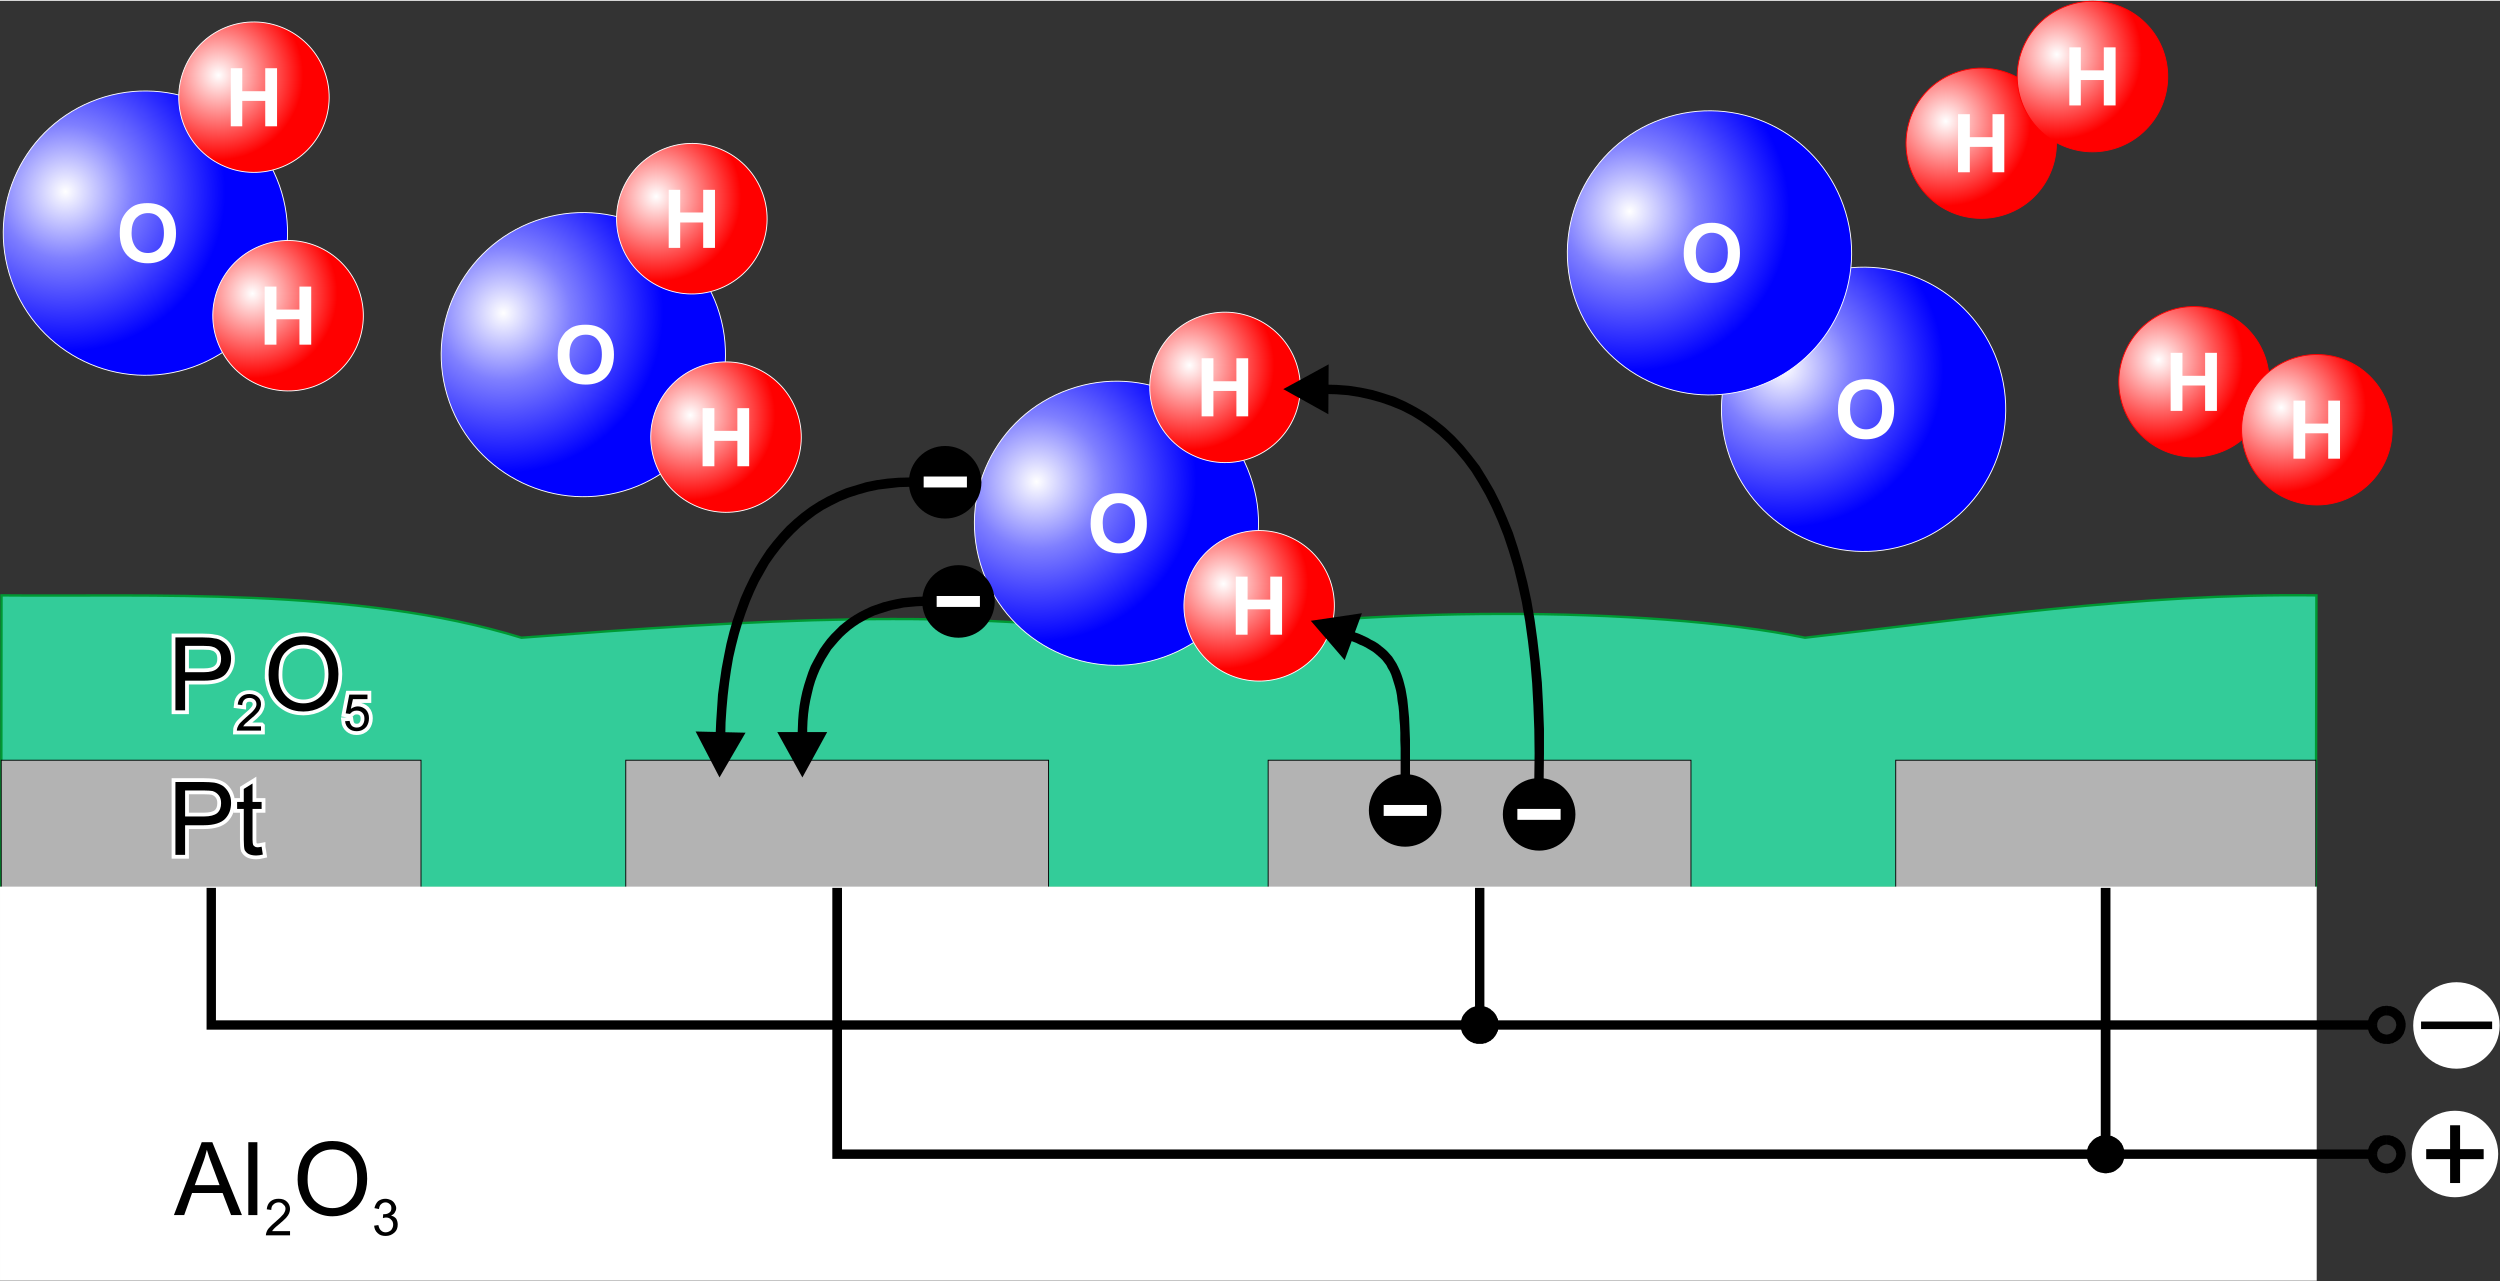 <?xml version="1.0" encoding="UTF-8"?>
<!DOCTYPE svg PUBLIC "-//W3C//DTD SVG 1.1//EN" "http://www.w3.org/Graphics/SVG/1.1/DTD/svg11.dtd">
<!-- Creator: CorelDRAW Home & Student 2014 -->
<svg xmlns="http://www.w3.org/2000/svg" xml:space="preserve" width="786px" height="403px" version="1.1" style="shape-rendering:geometricPrecision; text-rendering:geometricPrecision; image-rendering:optimizeQuality; fill-rule:evenodd; clip-rule:evenodd"
viewBox="0 0 8266 4233"
 xmlns:xlink="http://www.w3.org/1999/xlink">
 <rect x="0" y="0" width="8266" height="4233" fill="#333333" stroke="none"/>
 <defs>
  <style type="text/css">
   <![CDATA[
    .str1 {stroke:black;stroke-width:3.027}
    .str5 {stroke:red;stroke-width:3.027}
    .str4 {stroke:white;stroke-width:3.027}
    .str6 {stroke:black;stroke-width:7.945}
    .str0 {stroke:#009933;stroke-width:7.945}
    .str2 {stroke:white;stroke-width:7.945}
    .str3 {stroke:white;stroke-width:25.131}
    .fil3 {fill:none;fill-rule:nonzero}
    .fil15 {fill:black}
    .fil1 {fill:#33CC99}
    .fil2 {fill:#B3B3B3}
    .fil0 {fill:white}
    .fil4 {fill:black;fill-rule:nonzero}
    .fil8 {fill:white;fill-rule:nonzero}
    .fil16 {fill:url(#id0)}
    .fil9 {fill:url(#id1)}
    .fil5 {fill:url(#id2)}
    .fil19 {fill:url(#id3)}
    .fil12 {fill:url(#id4)}
    .fil17 {fill:url(#id5)}
    .fil18 {fill:url(#id6)}
    .fil10 {fill:url(#id7)}
    .fil11 {fill:url(#id8)}
    .fil6 {fill:url(#id9)}
    .fil7 {fill:url(#id10)}
    .fil13 {fill:url(#id11)}
    .fil20 {fill:url(#id12)}
    .fil14 {fill:url(#id13)}
    .fil21 {fill:url(#id14)}
   ]]>
  </style>
  <radialGradient id="id0" gradientUnits="objectBoundingBox" cx="25%" cy="37%" r="50%" fx="25%" fy="37%">
   <stop offset="0" style="stop-color:white"/>
   <stop offset="0.42" style="stop-color:#7F7FFF"/>
   <stop offset="1" style="stop-color:blue"/>
  </radialGradient>
  <radialGradient id="id1" gradientUnits="objectBoundingBox" xlink:href="#id0" cx="25%" cy="37%" r="50%" fx="25%" fy="37%">
  </radialGradient>
  <radialGradient id="id2" gradientUnits="objectBoundingBox" xlink:href="#id0" cx="25%" cy="37%" r="50%" fx="25%" fy="37%">
  </radialGradient>
  <radialGradient id="id3" gradientUnits="objectBoundingBox" xlink:href="#id0" cx="25%" cy="37%" r="50%" fx="25%" fy="37%">
  </radialGradient>
  <radialGradient id="id4" gradientUnits="objectBoundingBox" xlink:href="#id0" cx="25%" cy="37%" r="50%" fx="25%" fy="37%">
  </radialGradient>
  <radialGradient id="id5" gradientUnits="objectBoundingBox" cx="29%" cy="37%" r="50%" fx="29%" fy="37%">
   <stop offset="0" style="stop-color:white"/>
   <stop offset="1" style="stop-color:red"/>
  </radialGradient>
  <radialGradient id="id6" gradientUnits="objectBoundingBox" xlink:href="#id5" cx="29%" cy="37%" r="50%" fx="29%" fy="37%">
  </radialGradient>
  <radialGradient id="id7" gradientUnits="objectBoundingBox" xlink:href="#id5" cx="29%" cy="37%" r="50%" fx="29%" fy="37%">
  </radialGradient>
  <radialGradient id="id8" gradientUnits="objectBoundingBox" xlink:href="#id5" cx="29%" cy="37%" r="50%" fx="29%" fy="37%">
  </radialGradient>
  <radialGradient id="id9" gradientUnits="objectBoundingBox" xlink:href="#id5" cx="29%" cy="37%" r="50%" fx="29%" fy="37%">
  </radialGradient>
  <radialGradient id="id10" gradientUnits="objectBoundingBox" xlink:href="#id5" cx="29%" cy="37.001%" r="50%" fx="29%" fy="37.001%">
  </radialGradient>
  <radialGradient id="id11" gradientUnits="objectBoundingBox" xlink:href="#id5" cx="29%" cy="37%" r="50%" fx="29%" fy="37%">
  </radialGradient>
  <radialGradient id="id12" gradientUnits="objectBoundingBox" xlink:href="#id5" cx="29%" cy="37%" r="50%" fx="29%" fy="37%">
  </radialGradient>
  <radialGradient id="id13" gradientUnits="objectBoundingBox" xlink:href="#id5" cx="29%" cy="37.001%" r="50%" fx="29%" fy="37.001%">
  </radialGradient>
  <radialGradient id="id14" gradientUnits="objectBoundingBox" xlink:href="#id5" cx="29%" cy="37.001%" r="50%" fx="29%" fy="37.001%">
  </radialGradient>
 </defs>
 <g id="Ebene_x0020_1">
  <circle class="fil0" cx="8122" cy="3388" r="143"/>
  <circle class="fil0" cx="8117" cy="3813" r="143"/>
  <path class="fil1 str0" d="M7659 1966c-589,-8 -1160,80 -1691,140 -524,-107 -1454,-103 -2101,0 -700,-103 -1377,-59 -2143,0 -547,-169 -1242,-135 -1719,-140l-1 968 7653 -1 2 -967z"/>
  <rect class="fil2 str1" x="4" y="2511" width="1388" height="422"/>
  <rect class="fil2 str1" x="2069" y="2511" width="1398" height="422"/>
  <rect class="fil2 str1" x="4193" y="2511" width="1398" height="422"/>
  <rect class="fil2 str1" x="6268" y="2511" width="1389" height="422"/>
  <rect class="fil0 str2" x="4" y="2933" width="7652" height="1295"/>
  <g>
   <path class="fil3 str3" d="M580 2824l0 -241 91 0c16,0 28,1 37,2 12,2 21,6 29,11 8,6 15,14 20,24 5,10 7,20 7,32 0,21 -6,38 -19,52 -13,14 -37,22 -71,22l-62 0 0 98 -32 0zm32 -127l62 0c21,0 35,-4 44,-11 9,-8 13,-19 13,-33 0,-10 -2,-18 -7,-25 -6,-8 -12,-12 -21,-15 -5,-1 -15,-2 -29,-2l-62 0 0 86z"/>
  </g>
  <g>
   <path id="1" class="fil3 str3" d="M865 2797l4 26c-8,2 -16,3 -22,3 -11,0 -19,-2 -25,-5 -6,-3 -10,-8 -13,-13 -2,-6 -3,-18 -3,-35l0 -101 -22 0 0 -23 22 0 0 -43 29 -18 0 61 30 0 0 23 -30 0 0 102c0,9 1,14 2,17 1,2 3,4 5,5 2,2 6,3 10,3 3,0 8,-1 13,-2z"/>
  </g>
  <path id="2" class="fil4" d="M580 2824l0 -241 91 0c16,0 28,1 37,2 12,2 21,6 29,11 8,6 15,14 20,24 5,10 7,20 7,32 0,21 -6,38 -19,52 -13,14 -37,22 -71,22l-62 0 0 98 -32 0zm32 -127l62 0c21,0 35,-4 44,-11 9,-8 13,-19 13,-33 0,-10 -2,-18 -7,-25 -6,-8 -12,-12 -21,-15 -5,-1 -15,-2 -29,-2l-62 0 0 86z"/>
  <path id="3" class="fil4" d="M865 2797l4 26c-8,2 -16,3 -22,3 -11,0 -19,-2 -25,-5 -6,-3 -10,-8 -13,-13 -2,-6 -3,-18 -3,-35l0 -101 -22 0 0 -23 22 0 0 -43 29 -18 0 61 30 0 0 23 -30 0 0 102c0,9 1,14 2,17 1,2 3,4 5,5 2,2 6,3 10,3 3,0 8,-1 13,-2z"/>
  <g>
   <path class="fil3 str3" d="M580 2346l0 -241 91 0c16,0 28,1 37,3 12,1 21,5 29,11 8,5 15,13 20,23 5,10 7,21 7,33 0,20 -6,37 -19,52 -13,14 -37,21 -71,21l-62 0 0 98 -32 0zm32 -126l62 0c21,0 35,-4 44,-12 9,-8 13,-18 13,-32 0,-10 -2,-19 -7,-26 -6,-7 -12,-12 -21,-14 -5,-2 -15,-3 -29,-3l-62 0 0 87z"/>
  </g>
  <g>
   <path id="1" class="fil3 str3" d="M888 2229c0,-40 11,-71 32,-94 22,-23 50,-34 84,-34 22,0 42,6 60,16 18,11 31,25 41,45 9,18 14,40 14,64 0,24 -5,46 -15,65 -10,20 -24,34 -42,44 -18,10 -38,15 -59,15 -22,0 -43,-5 -60,-16 -18,-11 -32,-26 -41,-45 -9,-19 -14,-39 -14,-60zm33 0c0,29 8,52 24,69 15,16 35,25 58,25 24,0 44,-9 59,-25 16,-17 24,-41 24,-72 0,-20 -4,-37 -10,-51 -7,-15 -17,-26 -29,-34 -13,-8 -27,-12 -43,-12 -23,0 -42,7 -58,23 -17,15 -25,41 -25,77z"/>
  </g>
  <g>
   <path id="2" class="fil3 str3" d="M863 2399l0 14 -80 0c0,-3 1,-7 2,-10 2,-5 5,-11 10,-16 5,-5 11,-11 19,-18 13,-11 22,-19 27,-26 5,-6 7,-12 7,-17 0,-6 -2,-11 -6,-15 -5,-4 -10,-6 -17,-6 -7,0 -13,2 -17,6 -4,4 -7,10 -7,18l-15 -2c1,-11 5,-20 12,-26 7,-6 16,-9 27,-9 12,0 21,4 28,10 7,6 10,14 10,24 0,5 -1,9 -3,14 -2,5 -5,10 -10,15 -4,5 -12,12 -23,21 -8,7 -14,13 -17,15 -2,3 -4,5 -6,8l59 0z"/>
  </g>
  <g>
   <path id="3" class="fil3 str3" d="M1141 2382l15 -1c1,7 4,13 8,17 4,3 9,5 15,5 8,0 14,-2 19,-8 4,-5 7,-12 7,-21 0,-9 -2,-15 -7,-20 -5,-5 -11,-7 -19,-7 -5,0 -9,1 -13,3 -3,2 -6,5 -9,8l-14 -2 12 -62 60 0 0 15 -48 0 -7 32c8,-5 15,-8 23,-8 11,0 19,4 27,11 7,8 10,17 10,28 0,11 -3,21 -9,29 -8,9 -18,14 -32,14 -11,0 -19,-3 -26,-9 -7,-6 -11,-14 -12,-24z"/>
  </g>
  <path id="4" class="fil4" d="M580 2346l0 -241 91 0c16,0 28,1 37,3 12,1 21,5 29,11 8,5 15,13 20,23 5,10 7,21 7,33 0,20 -6,37 -19,52 -13,14 -37,21 -71,21l-62 0 0 98 -32 0zm32 -126l62 0c21,0 35,-4 44,-12 9,-8 13,-18 13,-32 0,-10 -2,-19 -7,-26 -6,-7 -12,-12 -21,-14 -5,-2 -15,-3 -29,-3l-62 0 0 87z"/>
  <path id="5" class="fil4" d="M888 2229c0,-40 11,-71 32,-94 22,-23 50,-34 84,-34 22,0 42,6 60,16 18,11 31,25 41,45 9,18 14,40 14,64 0,24 -5,46 -15,65 -10,20 -24,34 -42,44 -18,10 -38,15 -59,15 -22,0 -43,-5 -60,-16 -18,-11 -32,-26 -41,-45 -9,-19 -14,-39 -14,-60zm33 0c0,29 8,52 24,69 15,16 35,25 58,25 24,0 44,-9 59,-25 16,-17 24,-41 24,-72 0,-20 -4,-37 -10,-51 -7,-15 -17,-26 -29,-34 -13,-8 -27,-12 -43,-12 -23,0 -42,7 -58,23 -17,15 -25,41 -25,77z"/>
  <path id="6" class="fil4" d="M863 2399l0 14 -80 0c0,-3 1,-7 2,-10 2,-5 5,-11 10,-16 5,-5 11,-11 19,-18 13,-11 22,-19 27,-26 5,-6 7,-12 7,-17 0,-6 -2,-11 -6,-15 -5,-4 -10,-6 -17,-6 -7,0 -13,2 -17,6 -4,4 -7,10 -7,18l-15 -2c1,-11 5,-20 12,-26 7,-6 16,-9 27,-9 12,0 21,4 28,10 7,6 10,14 10,24 0,5 -1,9 -3,14 -2,5 -5,10 -10,15 -4,5 -12,12 -23,21 -8,7 -14,13 -17,15 -2,3 -4,5 -6,8l59 0z"/>
  <path id="7" class="fil4" d="M1141 2382l15 -1c1,7 4,13 8,17 4,3 9,5 15,5 8,0 14,-2 19,-8 4,-5 7,-12 7,-21 0,-9 -2,-15 -7,-20 -5,-5 -11,-7 -19,-7 -5,0 -9,1 -13,3 -3,2 -6,5 -9,8l-14 -2 12 -62 60 0 0 15 -48 0 -7 32c8,-5 15,-8 23,-8 11,0 19,4 27,11 7,8 10,17 10,28 0,11 -3,21 -9,29 -8,9 -18,14 -32,14 -11,0 -19,-3 -26,-9 -7,-6 -11,-14 -12,-24z"/>
  <g>
   <path class="fil3 str3" d="M575 4015l92 -241 35 0 98 241 -36 0 -28 -73 -101 0 -26 73 -34 0zm69 -99l82 0 -25 -67c-8,-20 -13,-37 -17,-50 -4,16 -8,31 -14,46l-26 71z"/>
  </g>
  <g>
   <polygon id="1" class="fil3 str3" points="821,4015 821,3774 851,3774 851,4015 "/>
  </g>
  <g>
   <path id="2" class="fil3 str3" d="M984 3898c0,-40 11,-72 32,-94 22,-23 49,-34 83,-34 23,0 43,5 61,16 17,11 31,25 40,44 10,19 14,41 14,65 0,24 -5,46 -14,65 -10,20 -24,34 -42,44 -18,10 -38,15 -59,15 -23,0 -43,-6 -61,-17 -17,-10 -31,-25 -40,-44 -9,-19 -14,-39 -14,-60zm33 0c0,29 8,52 23,69 16,16 35,25 59,25 24,0 44,-9 59,-26 16,-16 23,-40 23,-71 0,-20 -3,-37 -9,-51 -7,-15 -17,-26 -30,-34 -12,-8 -27,-12 -42,-12 -23,0 -42,7 -59,23 -16,15 -24,41 -24,77z"/>
  </g>
  <g>
   <path id="3" class="fil3 str3" d="M959 4068l0 14 -80 0c0,-3 1,-7 2,-10 2,-6 5,-11 10,-16 4,-5 11,-11 19,-18 13,-11 22,-20 27,-26 4,-6 7,-12 7,-18 0,-6 -2,-10 -7,-14 -4,-5 -9,-7 -16,-7 -7,0 -13,3 -17,7 -5,4 -7,10 -7,18l-15 -2c1,-11 5,-20 12,-26 7,-6 16,-9 27,-9 12,0 21,3 28,10 6,6 10,14 10,24 0,4 -1,9 -3,14 -2,5 -5,9 -10,15 -5,5 -12,12 -23,21 -9,7 -14,12 -17,15 -2,3 -5,5 -6,8l59 0z"/>
  </g>
  <g>
   <path id="4" class="fil3 str3" d="M1237 4050l14 -2c2,9 5,15 9,18 4,4 9,6 15,6 7,0 13,-3 18,-7 4,-5 7,-11 7,-18 0,-7 -2,-13 -7,-17 -4,-5 -10,-7 -17,-7 -3,0 -6,1 -10,2l1 -13c1,0 2,0 3,0 6,0 12,-1 17,-5 5,-3 7,-8 7,-15 0,-5 -1,-10 -5,-13 -4,-4 -9,-6 -14,-6 -6,0 -11,2 -15,6 -4,3 -6,9 -7,16l-15 -3c2,-9 6,-17 12,-23 7,-5 15,-8 24,-8 7,0 13,2 18,4 6,3 10,7 13,12 3,5 5,10 5,15 0,6 -2,10 -5,15 -2,4 -7,7 -12,10 7,1 13,5 17,10 3,5 5,12 5,19 0,11 -3,20 -11,27 -8,7 -17,11 -29,11 -11,0 -20,-3 -26,-9 -8,-7 -11,-15 -12,-25z"/>
  </g>
  <path id="5" class="fil4" d="M575 4015l92 -241 35 0 98 241 -36 0 -28 -73 -101 0 -26 73 -34 0zm69 -99l82 0 -25 -67c-8,-20 -13,-37 -17,-50 -4,16 -8,31 -14,46l-26 71z"/>
  <polygon id="6" class="fil4" points="821,4015 821,3774 851,3774 851,4015 "/>
  <path id="7" class="fil4" d="M984 3898c0,-40 11,-72 32,-94 22,-23 49,-34 83,-34 23,0 43,5 61,16 17,11 31,25 40,44 10,19 14,41 14,65 0,24 -5,46 -14,65 -10,20 -24,34 -42,44 -18,10 -38,15 -59,15 -23,0 -43,-6 -61,-17 -17,-10 -31,-25 -40,-44 -9,-19 -14,-39 -14,-60zm33 0c0,29 8,52 23,69 16,16 35,25 59,25 24,0 44,-9 59,-26 16,-16 23,-40 23,-71 0,-20 -3,-37 -9,-51 -7,-15 -17,-26 -30,-34 -12,-8 -27,-12 -42,-12 -23,0 -42,7 -59,23 -16,15 -24,41 -24,77z"/>
  <path id="8" class="fil4" d="M959 4068l0 14 -80 0c0,-3 1,-7 2,-10 2,-6 5,-11 10,-16 4,-5 11,-11 19,-18 13,-11 22,-20 27,-26 4,-6 7,-12 7,-18 0,-6 -2,-10 -7,-14 -4,-5 -9,-7 -16,-7 -7,0 -13,3 -17,7 -5,4 -7,10 -7,18l-15 -2c1,-11 5,-20 12,-26 7,-6 16,-9 27,-9 12,0 21,3 28,10 6,6 10,14 10,24 0,4 -1,9 -3,14 -2,5 -5,9 -10,15 -5,5 -12,12 -23,21 -9,7 -14,12 -17,15 -2,3 -5,5 -6,8l59 0z"/>
  <path id="9" class="fil4" d="M1237 4050l14 -2c2,9 5,15 9,18 4,4 9,6 15,6 7,0 13,-3 18,-7 4,-5 7,-11 7,-18 0,-7 -2,-13 -7,-17 -4,-5 -10,-7 -17,-7 -3,0 -6,1 -10,2l1 -13c1,0 2,0 3,0 6,0 12,-1 17,-5 5,-3 7,-8 7,-15 0,-5 -1,-10 -5,-13 -4,-4 -9,-6 -14,-6 -6,0 -11,2 -15,6 -4,3 -6,9 -7,16l-15 -3c2,-9 6,-17 12,-23 7,-5 15,-8 24,-8 7,0 13,2 18,4 6,3 10,7 13,12 3,5 5,10 5,15 0,6 -2,10 -5,15 -2,4 -7,7 -12,10 7,1 13,5 17,10 3,5 5,12 5,19 0,11 -3,20 -11,27 -8,7 -17,11 -29,11 -11,0 -20,-3 -26,-9 -8,-7 -11,-15 -12,-25z"/>
  <g>
   <path class="fil4" d="M683 3386l0 -453 31 0 0 453 -16 16 -15 -16zm15 16l-15 0 0 -16 15 16zm7150 0l-7150 0 0 -31 7150 0 0 31zm43 -79l0 32 0 0 -1 0 -2 0 -2 0 -1 0 -2 1 -1 0 -2 1 -1 0 -1 1 -2 1 -1 0 -1 1 -2 1 -1 1 -1 1 -1 1 -1 1 -1 1 -1 1 -1 2 -1 1 -1 1 0 2 -1 1 0 1 -1 2 0 1 -1 2 0 1 0 2 0 2 0 1 -32 0 0 -3 0 -3 1 -3 0 -3 1 -3 1 -3 1 -3 1 -3 1 -3 2 -3 1 -2 2 -3 2 -2 2 -3 1 -2 3 -2 2 -2 2 -2 2 -2 3 -2 2 -2 3 -1 3 -2 3 -1 2 -1 3 -1 3 -1 3 -1 4 0 3 0 3 -1 3 0 0 0zm63 63l-31 0 0 0 0 -1 0 -2 -1 -2 0 -1 0 -2 -1 -1 0 -2 -1 -1 0 -1 -1 -2 -1 -1 -1 -1 -1 -2 -1 -1 -1 -1 -1 -1 -1 -1 -1 -1 -1 -1 -1 -1 -2 -1 -1 0 -1 -1 -2 -1 -1 0 -1 -1 -2 0 -2 -1 -1 0 -2 0 -1 0 -2 0 0 -32 3 0 4 1 3 0 3 0 3 1 3 1 3 1 3 1 2 1 3 2 3 1 2 2 3 2 2 2 3 2 2 2 2 2 2 2 2 3 1 2 2 3 2 2 1 3 1 3 1 3 1 3 1 3 1 3 0 3 1 3 0 3 0 3 0 0zm-63 63l0 -31 0 0 2 0 1 0 2 -1 1 0 2 0 2 -1 1 0 1 -1 2 0 1 -1 1 -1 2 -1 1 0 1 -1 1 -1 1 -1 1 -2 1 -1 1 -1 1 -1 1 -1 1 -2 1 -1 0 -1 1 -2 0 -1 1 -2 0 -1 0 -2 1 -1 0 -2 0 -2 31 0 0 4 0 3 -1 3 0 3 -1 3 -1 3 -1 3 -1 3 -1 3 -1 2 -2 3 -2 3 -1 2 -2 2 -2 3 -2 2 -2 2 -3 2 -2 2 -3 2 -2 1 -3 2 -3 1 -2 1 -3 2 -3 1 -3 0 -3 1 -3 1 -3 0 -4 0 -3 0 0 0zm-63 -63l32 0 0 2 0 2 0 1 0 2 1 1 0 2 1 1 0 2 1 1 0 1 1 2 1 1 1 1 1 1 1 1 1 2 1 1 1 1 1 1 2 0 1 1 1 1 2 1 1 0 1 1 2 0 1 1 2 0 1 0 2 1 2 0 1 0 0 31 -3 0 -3 0 -3 0 -4 -1 -3 -1 -3 0 -3 -1 -2 -2 -3 -1 -3 -1 -3 -2 -2 -1 -3 -2 -2 -2 -2 -2 -2 -2 -3 -2 -1 -3 -2 -2 -2 -2 -2 -3 -1 -3 -2 -2 -1 -3 -1 -3 -1 -3 -1 -3 -1 -3 0 -3 -1 -3 0 -3 0 -4z"/>
  </g>
  <g>
   <path class="fil4" d="M4877 3386l0 -453 31 0 0 453 -31 0zm78 0l0 0 0 4 0 3 0 3 -1 3 -1 3 0 3 -1 3 -2 3 -1 3 -1 2 -2 3 -1 2 -2 3 -2 2 -2 3 -2 2 -2 2 -3 2 -2 2 -2 2 -3 1 -3 2 -2 1 -3 1 -3 2 -3 1 -3 0 -3 1 -3 1 -3 0 -3 0 -4 0 0 0 -3 0 -3 0 -3 0 -3 -1 -3 -1 -3 0 -3 -1 -3 -2 -3 -1 -3 -1 -2 -2 -3 -1 -2 -2 -3 -2 -2 -2 -2 -2 -2 -2 -2 -3 -2 -2 -2 -3 -2 -2 -1 -3 -2 -2 -1 -3 -1 -3 -1 -3 -1 -3 0 -3 -1 -3 0 -3 -1 -3 0 -4 0 0 0 -3 1 -3 0 -3 1 -3 0 -3 1 -3 1 -3 1 -3 1 -3 2 -3 1 -2 2 -3 2 -2 2 -3 2 -2 2 -2 2 -2 2 -2 3 -2 2 -2 3 -2 2 -1 3 -2 3 -1 3 -1 3 -1 3 -1 3 0 3 -1 3 0 3 -1 3 0 0 0 4 0 3 1 3 0 3 1 3 0 3 1 3 1 3 1 3 1 2 2 3 1 3 2 2 2 2 2 3 2 2 2 2 2 2 2 2 3 2 2 1 3 2 2 1 3 1 3 2 3 1 3 0 3 1 3 1 3 0 3 0 3 0 3z"/>
  </g>
  <g>
   <path class="fil4" d="M2752 3814l0 -881 32 0 0 881 -16 15 -16 -15zm16 15l-16 0 0 -15 16 15zm5080 0l-5080 0 0 -31 5080 0 0 31zm43 -78l0 31 0 0 -1 0 -2 0 -2 1 -1 0 -2 0 -1 1 -2 0 -1 1 -1 0 -2 1 -1 1 -1 1 -2 0 -1 1 -1 1 -1 1 -1 2 -1 1 -1 1 -1 1 -1 1 -1 2 0 1 -1 1 0 2 -1 1 0 2 -1 1 0 2 0 1 0 2 0 2 -32 0 0 -4 0 -3 1 -3 0 -3 1 -3 1 -3 1 -3 1 -3 1 -3 2 -2 1 -3 2 -3 2 -2 2 -2 1 -3 3 -2 2 -2 2 -2 2 -2 3 -2 2 -1 3 -2 3 -1 3 -1 2 -2 3 -1 3 0 3 -1 4 -1 3 0 3 0 3 0 0 0zm63 63l-31 0 0 0 0 -2 0 -2 -1 -1 0 -2 0 -1 -1 -2 0 -1 -1 -2 0 -1 -1 -1 -1 -2 -1 -1 -1 -1 -1 -1 -1 -1 -1 -2 -1 -1 -1 -1 -1 -1 -1 0 -2 -1 -1 -1 -1 -1 -2 0 -1 -1 -1 0 -2 -1 -2 0 -1 0 -2 -1 -1 0 -2 0 0 -31 3 0 4 0 3 0 3 1 3 1 3 0 3 1 3 2 2 1 3 1 3 2 2 1 3 2 2 2 3 2 2 2 2 2 2 3 2 2 1 2 2 3 2 3 1 2 1 3 1 3 1 3 1 3 1 3 0 3 1 3 0 3 0 4 0 0zm-63 63l0 -32 0 0 2 0 1 0 2 0 1 0 2 -1 2 0 1 -1 1 0 2 -1 1 -1 1 0 2 -1 1 -1 1 -1 1 -1 1 -1 1 -1 1 -1 1 -1 1 -2 1 -1 1 -1 1 -2 0 -1 1 -1 0 -2 1 -1 0 -2 0 -1 1 -2 0 -2 0 -1 31 0 0 3 0 3 -1 3 0 3 -1 3 -1 3 -1 3 -1 3 -1 3 -1 3 -2 2 -2 3 -1 2 -2 3 -2 2 -2 2 -2 2 -3 2 -2 2 -3 2 -2 2 -3 1 -3 2 -2 1 -3 1 -3 1 -3 1 -3 0 -3 1 -3 0 -4 1 -3 0 0 0zm-63 -63l32 0 0 1 0 2 0 2 0 1 1 2 0 1 1 2 0 1 1 1 0 2 1 1 1 1 1 2 1 1 1 1 1 1 1 1 1 1 1 1 2 1 1 1 1 0 2 1 1 1 1 0 2 1 1 0 2 1 1 0 2 0 2 0 1 0 0 32 -3 0 -3 -1 -3 0 -4 -1 -3 0 -3 -1 -3 -1 -2 -1 -3 -1 -3 -2 -3 -1 -2 -2 -3 -2 -2 -2 -2 -2 -2 -2 -3 -2 -1 -2 -2 -3 -2 -2 -2 -3 -1 -2 -2 -3 -1 -3 -1 -3 -1 -3 -1 -3 -1 -3 0 -3 -1 -3 0 -3 0 -3z"/>
  </g>
  <g>
   <path class="fil4" d="M6946 3814l0 -881 32 0 0 881 -32 0zm79 0l0 0 0 3 0 3 0 3 -1 3 -1 3 -1 3 -1 3 -1 3 -1 3 -1 3 -2 2 -1 3 -2 2 -2 3 -2 2 -2 2 -2 2 -3 2 -2 2 -3 2 -2 2 -3 1 -2 2 -3 1 -3 1 -3 1 -3 1 -3 0 -3 1 -3 0 -4 1 -3 0 0 0 -3 0 -3 -1 -3 0 -3 -1 -3 0 -3 -1 -3 -1 -3 -1 -3 -1 -3 -2 -2 -1 -3 -2 -2 -2 -3 -2 -2 -2 -2 -2 -2 -2 -2 -2 -2 -3 -2 -2 -2 -3 -1 -2 -2 -3 -1 -3 -1 -3 -1 -3 -1 -3 -1 -3 0 -3 -1 -3 0 -3 0 -3 0 0 0 -4 0 -3 1 -3 0 -3 1 -3 1 -3 1 -3 1 -3 1 -3 2 -2 1 -3 2 -3 2 -2 2 -2 2 -3 2 -2 2 -2 2 -2 3 -2 2 -2 3 -1 2 -2 3 -1 3 -1 3 -2 3 -1 3 0 3 -1 3 -1 3 0 3 0 3 0 0 0 3 0 4 0 3 0 3 1 3 1 3 0 3 1 3 2 3 1 2 1 3 2 2 1 3 2 2 2 3 2 2 2 2 2 2 3 2 2 2 2 1 3 2 3 1 2 1 3 1 3 1 3 1 3 1 3 1 3 0 3 0 3 0 4z"/>
  </g>
  <path class="fil5 str4" d="M3535 1285c244,-87 513,41 599,286 87,244 -41,513 -286,599 -244,87 -513,-41 -599,-286 -87,-244 41,-513 286,-599z"/>
  <path class="fil6 str4" d="M3967 1044c130,-46 272,22 318,151 46,130 -22,272 -152,318 -129,45 -271,-22 -317,-152 -46,-129 22,-272 151,-317z"/>
  <path class="fil7 str4" d="M4080 1766c130,-46 272,22 318,151 45,130 -22,272 -152,318 -129,46 -271,-22 -317,-152 -46,-129 22,-271 151,-317z"/>
  <polygon class="fil8" points="3973,1374 3973,1182 4012,1182 4012,1258 4088,1258 4088,1182 4127,1182 4127,1374 4088,1374 4088,1290 4012,1290 4012,1374 "/>
  <polygon class="fil8" points="4086,2096 4086,1904 4125,1904 4125,1980 4200,1980 4200,1904 4239,1904 4239,2096 4200,2096 4200,2012 4125,2012 4125,2096 "/>
  <path class="fil8" d="M3606 1729c0,-20 3,-36 9,-50 4,-10 10,-18 18,-26 7,-8 16,-14 25,-17 12,-6 25,-8 41,-8 28,0 51,9 68,26 17,18 25,42 25,74 0,31 -8,55 -25,73 -17,17 -39,26 -67,26 -29,0 -52,-9 -69,-26 -16,-18 -25,-42 -25,-72zm40 -2c0,22 5,39 15,50 10,11 23,17 38,17 16,0 29,-6 39,-17 10,-11 15,-28 15,-50 0,-22 -5,-39 -15,-50 -10,-10 -22,-16 -39,-16 -16,0 -28,6 -38,17 -10,11 -15,27 -15,49z"/>
  <polygon class="fil4" points="8101,3909 8101,3830 8022,3830 8022,3797 8101,3797 8101,3718 8134,3718 8134,3797 8212,3797 8212,3830 8134,3830 8134,3909 "/>
  <polygon class="fil4" points="8005,3400 8005,3375 8240,3375 8240,3400 "/>
  <g>
   <path class="fil9 str4" d="M1772 727c245,-86 513,42 600,286 86,245 -42,513 -286,600 -245,86 -513,-42 -600,-286 -87,-245 41,-513 286,-600z"/>
   <path class="fil10 str4" d="M2205 486c129,-46 271,22 317,152 46,129 -22,271 -151,317 -130,46 -272,-22 -318,-151 -46,-130 22,-272 152,-318z"/>
   <path class="fil11 str4" d="M2318 1208c129,-45 271,22 317,152 46,129 -22,271 -151,317 -130,46 -272,-22 -318,-151 -46,-130 22,-272 152,-318z"/>
   <polygon class="fil8" points="2211,817 2211,625 2249,625 2249,700 2325,700 2325,625 2364,625 2364,817 2325,817 2325,733 2249,733 2249,817 "/>
   <polygon class="fil8" points="2323,1539 2323,1347 2362,1347 2362,1422 2438,1422 2438,1347 2477,1347 2477,1539 2438,1539 2438,1455 2362,1455 2362,1539 "/>
   <path class="fil8" d="M1844 1171c0,-19 2,-36 8,-49 5,-10 11,-19 18,-27 8,-7 16,-13 25,-17 12,-5 26,-7 41,-7 29,0 51,8 68,26 17,17 26,42 26,73 0,31 -9,56 -25,73 -17,18 -40,26 -68,26 -29,0 -51,-8 -68,-26 -17,-17 -25,-41 -25,-72zm39 -1c0,22 6,38 16,49 10,12 22,17 38,17 15,0 28,-5 38,-16 10,-12 15,-28 15,-51 0,-22 -5,-38 -15,-49 -9,-11 -22,-16 -38,-16 -16,0 -29,5 -39,16 -10,11 -15,28 -15,50z"/>
  </g>
  <path class="fil12 str4" d="M6005 908c245,-87 513,41 600,286 86,245 -42,513 -286,600 -245,86 -513,-42 -600,-286 -87,-245 42,-513 286,-600z"/>
  <path class="fil13 str5" d="M6468 237c129,-46 271,22 317,151 46,129 -22,272 -151,317 -130,46 -272,-22 -318,-151 -45,-129 22,-272 152,-317z"/>
  <path class="fil14 str5" d="M7171 1025c130,-45 272,22 318,152 45,129 -22,272 -152,317 -129,46 -271,-22 -317,-151 -46,-130 22,-272 151,-318z"/>
  <polygon class="fil8" points="6474,567 6474,375 6513,375 6513,451 6588,451 6588,375 6627,375 6627,567 6588,567 6588,483 6513,483 6513,567 "/>
  <polygon class="fil8" points="7177,1356 7177,1164 7216,1164 7216,1240 7291,1240 7291,1164 7330,1164 7330,1356 7291,1356 7291,1272 7216,1272 7216,1356 "/>
  <path class="fil8" d="M6077 1352c0,-20 3,-36 8,-49 5,-10 11,-19 18,-27 8,-8 16,-13 25,-17 12,-5 26,-8 42,-8 28,0 50,9 67,27 17,17 26,42 26,73 0,31 -8,55 -25,73 -17,17 -40,26 -68,26 -29,0 -51,-8 -68,-26 -17,-17 -25,-41 -25,-72zm40 -1c0,21 5,38 15,49 10,11 22,17 38,17 15,0 28,-6 38,-17 10,-11 15,-28 15,-50 0,-22 -5,-38 -15,-49 -9,-11 -22,-16 -38,-16 -16,0 -29,5 -39,16 -10,11 -14,28 -14,50z"/>
  <g>
   <circle class="fil15 str6" cx="3125" cy="1592" r="116"/>
   <rect class="fil0" x="3054" y="1573" width="143.002" height="36.138"/>
  </g>
  <g>
   <circle class="fil15 str6" cx="3169" cy="1986" r="116"/>
   <rect class="fil0" x="3097" y="1968" width="143.002" height="36.138"/>
  </g>
  <g>
   <circle class="fil15 str6" cx="4646" cy="2677" r="116"/>
   <rect class="fil0" x="4575" y="2659" width="143.002" height="36.138"/>
  </g>
  <g>
   <circle class="fil15 str6" cx="5089" cy="2690" r="116"/>
   <rect class="fil0" x="5017" y="2672" width="143.002" height="36.138"/>
  </g>
  <g>
   <path class="fil4" d="M4457 2113l11 -30 14 6 14 5 13 6 13 6 12 7 12 6 11 7 10 8 10 8 9 8 9 10 8 9 7 11 7 11 6 12 6 13 5 13 5 15 4 15 4 16 3 17 3 18 2 19 2 21 2 21 1 23 1 25 1 25 0 27 0 29 0 30 0 31 -31 0 0 -32 0 -29 0 -29 -1 -26 0 -25 -1 -24 -2 -22 -1 -21 -2 -20 -3 -18 -2 -18 -3 -16 -4 -15 -4 -13 -4 -13 -4 -12 -5 -11 -6 -10 -5 -10 -6 -8 -7 -9 -7 -7 -8 -7 -8 -7 -9 -7 -10 -6 -10 -6 -11 -6 -12 -5 -12 -6 -13 -5 -14 -5zm-11 67l-112 -130 169 -25 -57 155z"/>
  </g>
  <g>
   <path class="fil4" d="M4379 1300l0 -31 41 1 40 3 39 6 39 8 37 11 37 12 36 16 34 18 34 20 32 23 31 25 30 28 29 31 27 33 27 35 24 39 24 41 22 44 20 46 20 49 17 52 16 55 15 58 13 60 11 64 9 66 8 69 7 72 4 76 3 78 0 81 -1 85 -31 -1 1 -84 -1 -80 -3 -78 -4 -74 -6 -72 -8 -68 -9 -65 -11 -63 -13 -59 -14 -57 -16 -53 -17 -51 -19 -48 -20 -45 -21 -42 -23 -40 -23 -37 -25 -34 -27 -32 -27 -29 -28 -26 -30 -24 -31 -22 -31 -19 -33 -17 -34 -14 -34 -12 -36 -10 -36 -8 -37 -6 -39 -3 -39 -1zm13 67l-149 -83 150 -82 -1 165z"/>
  </g>
  <g>
   <path class="fil4" d="M2398 2431l-32 0 2 -47 3 -45 3 -45 6 -44 6 -42 8 -42 8 -40 10 -40 11 -38 13 -37 13 -36 15 -34 16 -33 17 -32 19 -31 19 -29 21 -27 22 -26 23 -25 25 -23 25 -21 27 -20 28 -18 29 -16 31 -15 31 -13 33 -10 33 -10 35 -7 36 -5 37 -3 38 -1 0 31 -36 1 -35 4 -34 4 -33 7 -32 9 -31 10 -30 12 -28 14 -28 15 -26 17 -25 19 -24 20 -23 22 -22 23 -21 25 -20 26 -19 27 -17 30 -17 30 -15 32 -14 33 -13 35 -12 35 -11 37 -10 39 -9 39 -7 41 -6 41 -5 43 -4 44 -3 45 -1 45zm67 -11l-86 148 -79 -152 165 4z"/>
  </g>
  <g>
   <path class="fil4" d="M2669 2431l-32 0 1 -26 1 -26 2 -25 3 -24 4 -23 5 -23 6 -22 7 -22 7 -21 8 -20 10 -19 10 -18 10 -18 12 -17 12 -16 14 -16 14 -14 14 -14 16 -13 16 -12 17 -11 17 -10 18 -9 19 -9 20 -7 20 -7 20 -5 22 -5 22 -4 22 -2 23 -2 23 -1 1 31 -22 1 -22 2 -21 2 -20 4 -20 4 -19 6 -19 6 -18 6 -17 8 -17 9 -16 9 -15 10 -15 11 -14 12 -13 12 -13 14 -12 14 -12 14 -10 16 -10 16 -9 17 -9 18 -8 19 -7 19 -6 20 -5 21 -5 22 -4 22 -3 23 -2 24 -1 24 0 25zm66 -13l-82 150 -83 -150 165 0z"/>
  </g>
  <g>
   <path class="fil16 str4" d="M324 325c245,-86 513,42 600,286 86,245 -42,513 -286,600 -245,87 -513,-41 -600,-286 -87,-245 41,-513 286,-600z"/>
   <path class="fil17 str4" d="M757 84c129,-45 271,22 317,152 46,129 -22,271 -151,317 -130,46 -272,-22 -318,-151 -45,-130 22,-272 152,-318z"/>
   <path class="fil18 str4" d="M870 807c129,-46 271,22 317,151 46,130 -22,272 -151,318 -130,45 -272,-22 -318,-152 -46,-129 22,-271 152,-317z"/>
   <polygon class="fil8" points="763,415 763,223 801,223 801,299 877,299 877,223 916,223 916,415 877,415 877,331 801,331 801,415 "/>
   <polygon class="fil8" points="875,1137 875,945 914,945 914,1021 990,1021 990,945 1029,945 1029,1137 990,1137 990,1053 914,1053 914,1137 "/>
   <path class="fil8" d="M396 769c0,-19 2,-36 8,-49 5,-10 11,-19 18,-26 8,-8 16,-14 25,-18 12,-5 26,-7 41,-7 29,0 51,9 68,26 17,18 26,42 26,74 0,31 -9,55 -25,72 -17,18 -40,27 -68,27 -29,0 -51,-9 -68,-26 -17,-18 -25,-42 -25,-73zm39 -1c0,22 6,38 16,50 10,11 22,16 38,16 15,0 28,-5 38,-16 10,-11 15,-28 15,-50 0,-22 -5,-39 -15,-50 -9,-11 -22,-16 -38,-16 -16,0 -29,6 -39,16 -10,11 -15,28 -15,50z"/>
  </g>
  <path class="fil19 str4" d="M5495 391c245,-87 513,41 600,286 87,244 -41,513 -286,599 -245,87 -513,-41 -600,-286 -86,-244 42,-513 286,-599z"/>
  <path class="fil8" d="M5567 835c0,-20 3,-36 9,-50 4,-9 10,-18 18,-26 7,-8 15,-13 24,-17 12,-5 26,-8 42,-8 28,0 51,9 68,27 17,17 25,42 25,73 0,31 -8,55 -25,73 -17,17 -39,26 -68,26 -28,0 -51,-9 -68,-26 -17,-17 -25,-42 -25,-72zm40 -1c0,21 5,38 15,49 10,11 23,17 38,17 16,0 29,-6 39,-17 9,-11 14,-28 14,-50 0,-22 -4,-38 -14,-49 -10,-11 -23,-17 -39,-17 -16,0 -29,6 -38,17 -10,11 -15,27 -15,50z"/>
  <path class="fil20 str5" d="M6836 16c129,-46 271,22 317,151 46,130 -22,272 -151,318 -130,46 -272,-22 -318,-152 -46,-129 22,-271 152,-317z"/>
  <polygon class="fil8" points="6842,346 6842,154 6880,154 6880,230 6956,230 6956,154 6995,154 6995,346 6956,346 6956,262 6880,262 6880,346 "/>
  <path class="fil21 str5" d="M7577 1184c130,-46 272,22 318,151 46,130 -22,272 -152,318 -129,45 -271,-22 -317,-152 -46,-129 22,-271 151,-317z"/>
  <polygon class="fil8" points="7583,1514 7583,1322 7622,1322 7622,1398 7698,1398 7698,1322 7737,1322 7737,1514 7698,1514 7698,1430 7622,1430 7622,1514 "/>
 </g>
</svg>
